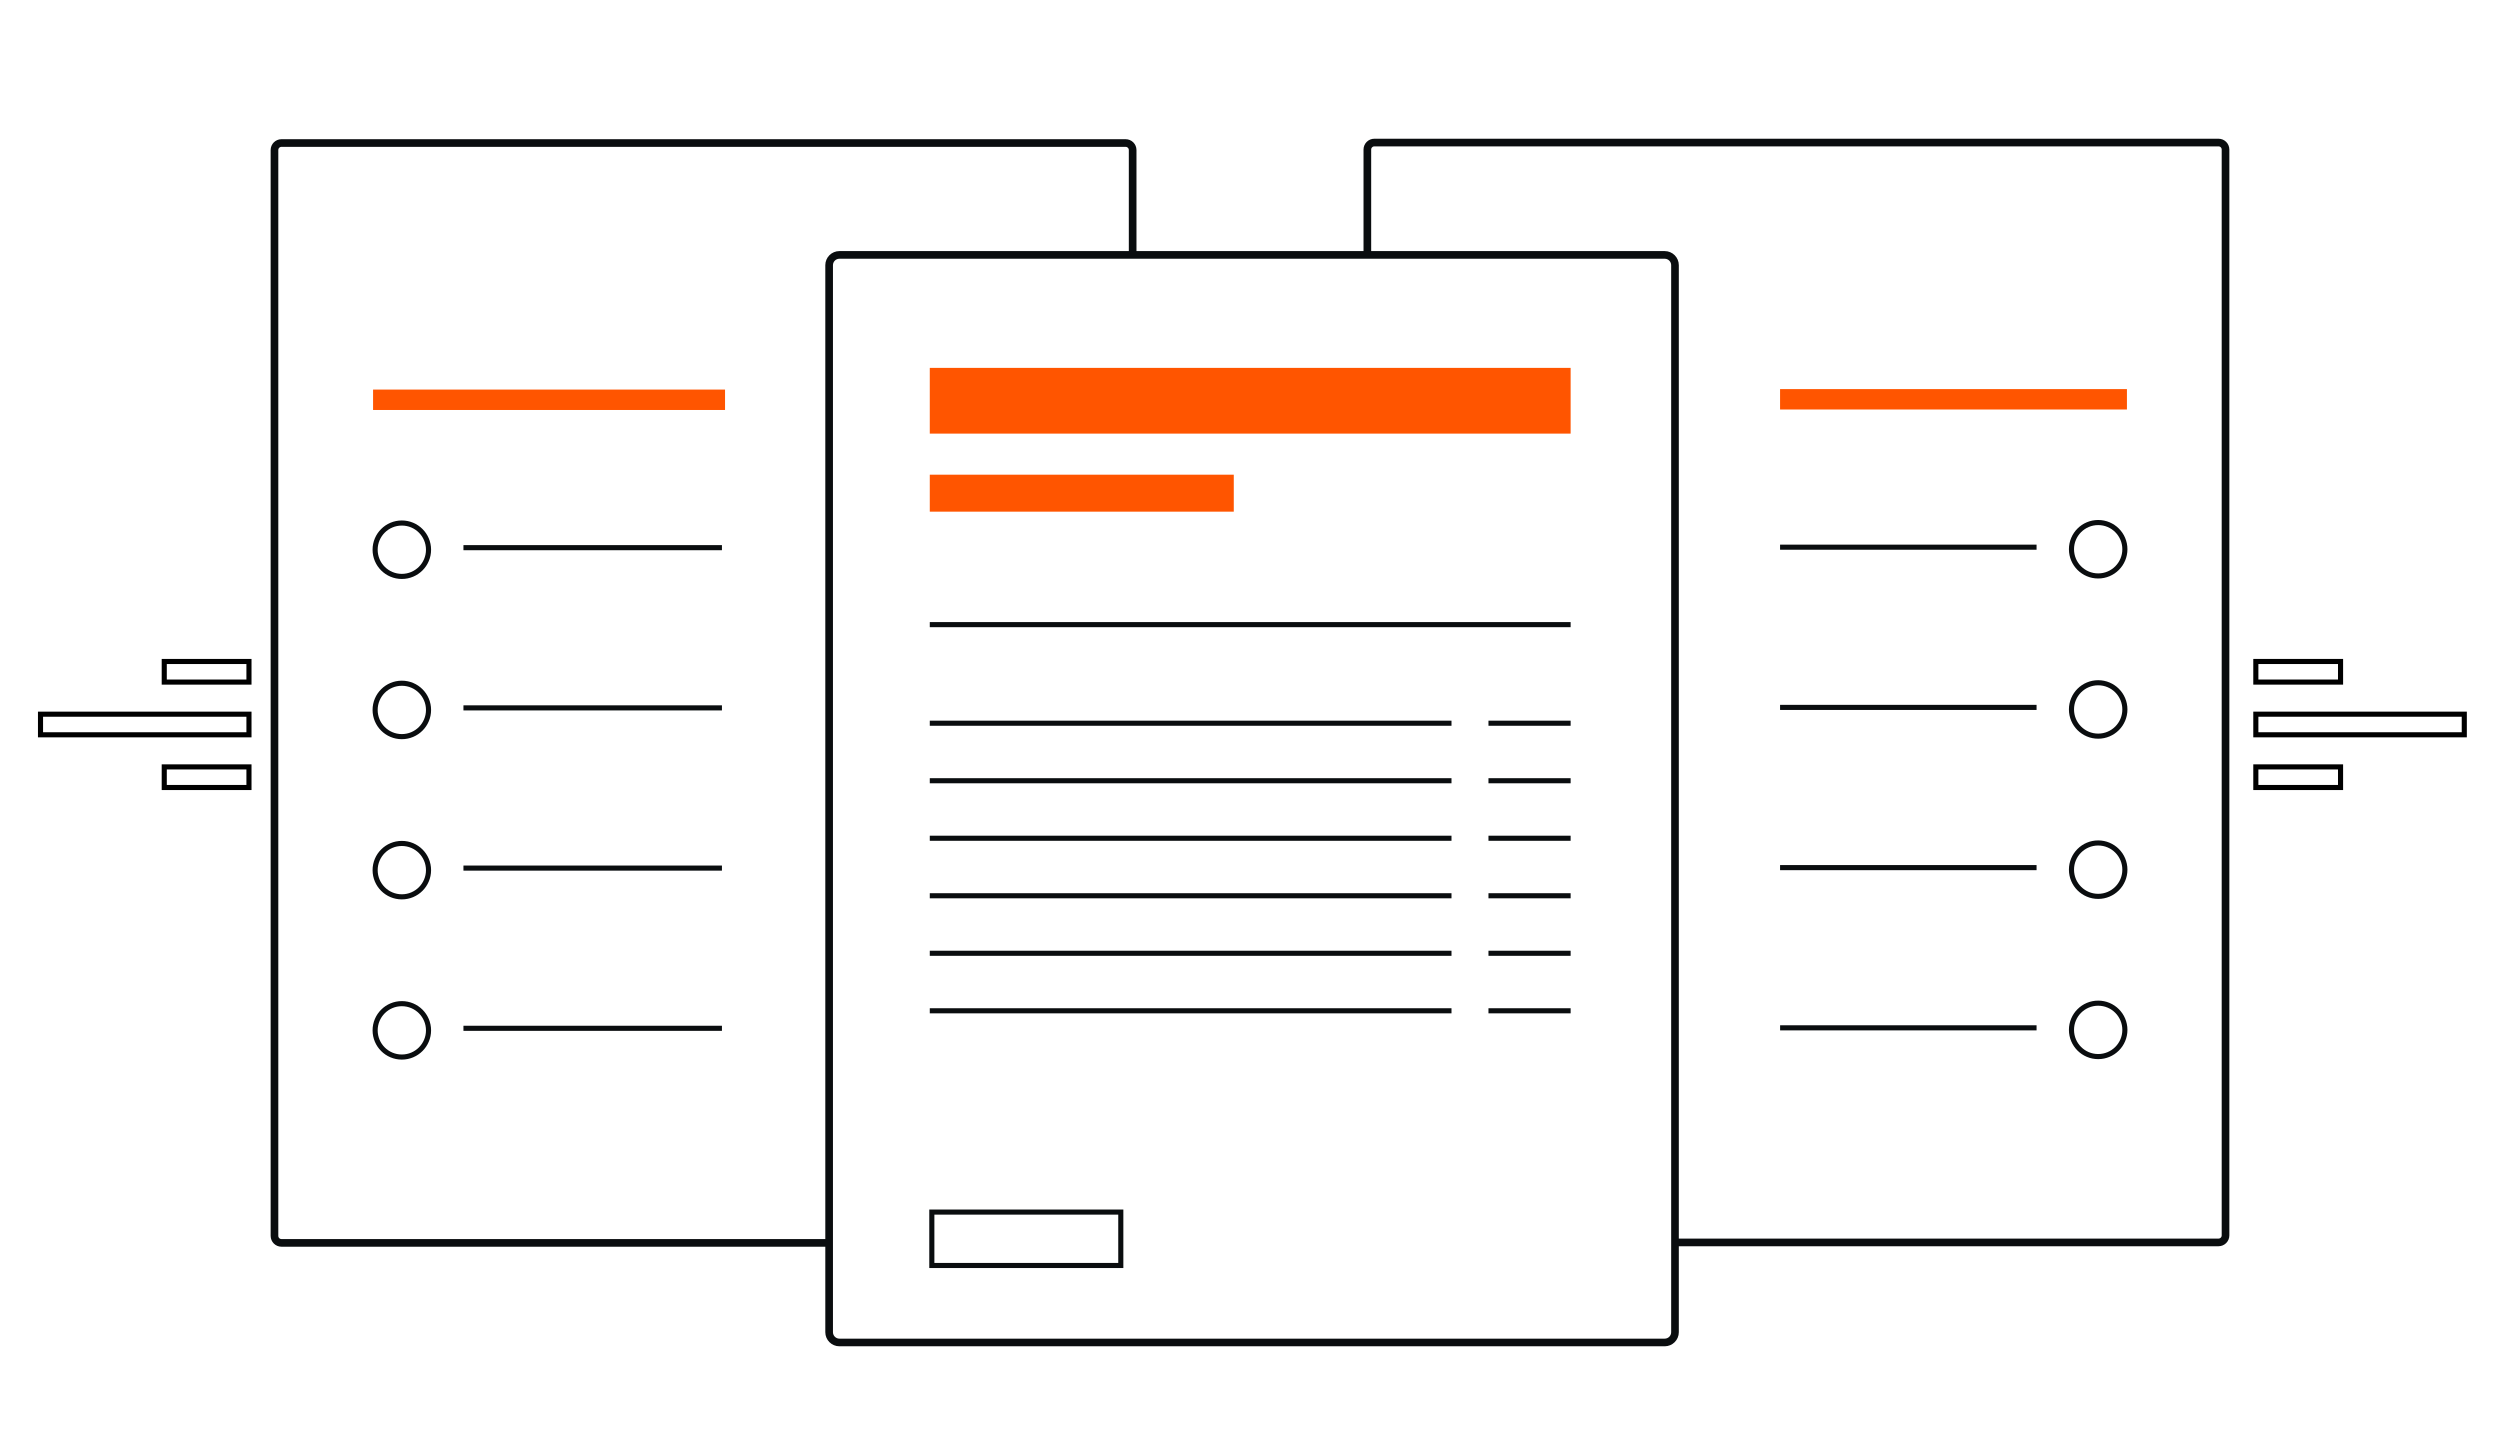 <?xml version="1.0" encoding="utf-8"?>
<!-- Generator: Adobe Illustrator 15.0.0, SVG Export Plug-In . SVG Version: 6.00 Build 0)  -->
<!DOCTYPE svg PUBLIC "-//W3C//DTD SVG 1.1//EN" "http://www.w3.org/Graphics/SVG/1.1/DTD/svg11.dtd">
<svg version="1.1" id="Layer_1" xmlns="http://www.w3.org/2000/svg" xmlns:xlink="http://www.w3.org/1999/xlink" x="0px" y="0px"
	 width="490px" height="284px" viewBox="0 0 490 284" enable-background="new 0 0 490 284" xml:space="preserve">
<path fill="none" stroke="#0A0D0F" stroke-width="1.5" d="M164.523,49.963h161.761c1.113,0,2.014,0.901,2.014,2.013v209.134
	c0,1.111-0.9,2.013-2.014,2.013H164.523c-1.111,0-2.013-0.901-2.013-2.013V51.976C162.51,50.864,163.411,49.963,164.523,49.963z"/>
<line fill="none" stroke="#0A0D0F" x1="182.237" y1="122.428" x2="307.844" y2="122.428"/>
<line fill="none" stroke="#0A0D0F" x1="182.237" y1="141.752" x2="284.493" y2="141.752"/>
<line fill="none" stroke="#0A0D0F" x1="182.237" y1="153.025" x2="284.493" y2="153.025"/>
<line fill="none" stroke="#0A0D0F" x1="182.237" y1="164.297" x2="284.493" y2="164.297"/>
<line fill="none" stroke="#0A0D0F" x1="182.237" y1="175.569" x2="284.493" y2="175.569"/>
<line fill="none" stroke="#0A0D0F" x1="182.237" y1="186.842" x2="284.493" y2="186.842"/>
<line fill="none" stroke="#0A0D0F" x1="182.237" y1="198.115" x2="284.493" y2="198.115"/>
<line fill="none" stroke="#0A0D0F" x1="291.74" y1="141.752" x2="307.844" y2="141.752"/>
<line fill="none" stroke="#0A0D0F" x1="291.74" y1="153.025" x2="307.844" y2="153.025"/>
<line fill="none" stroke="#0A0D0F" x1="291.74" y1="164.297" x2="307.844" y2="164.297"/>
<line fill="none" stroke="#0A0D0F" x1="291.74" y1="175.569" x2="307.844" y2="175.569"/>
<line fill="none" stroke="#0A0D0F" x1="291.74" y1="186.842" x2="307.844" y2="186.842"/>
<line fill="none" stroke="#0A0D0F" x1="291.74" y1="198.115" x2="307.844" y2="198.115"/>
<rect x="182.237" y="72.105" fill="#FF5500" width="125.607" height="12.883"/>
<rect x="182.237" y="93.039" fill="#FF5500" width="59.583" height="7.247"/>
<rect x="182.639" y="237.568" fill="none" stroke="#0A0D0F" width="37.038" height="10.467"/>
<path fill="none" stroke="#0A0D0F" stroke-width="1.5" d="M162.51,243.607H55.17c-0.758,0-1.373-0.615-1.373-1.373V29.405
	c0-0.758,0.615-1.372,1.373-1.372h165.457c0.757,0,1.373,0.614,1.373,1.372v20.367"/>
<circle fill="none" stroke="#0A0D0F" cx="78.758" cy="107.745" r="5.234"/>
<circle fill="none" stroke="#0A0D0F" cx="78.758" cy="139.147" r="5.234"/>
<circle fill="none" stroke="#0A0D0F" cx="78.758" cy="170.548" r="5.233"/>
<circle fill="none" stroke="#0A0D0F" cx="78.758" cy="201.95" r="5.233"/>
<line fill="none" stroke="#0A0D0F" x1="90.835" y1="107.342" x2="141.5" y2="107.342"/>
<line fill="none" stroke="#FF5500" stroke-width="4" x1="73.121" y1="78.356" x2="142.108" y2="78.356"/>
<line fill="none" stroke="#0A0D0F" x1="90.835" y1="138.744" x2="141.5" y2="138.744"/>
<line fill="none" stroke="#0A0D0F" x1="90.835" y1="170.146" x2="141.5" y2="170.146"/>
<line fill="none" stroke="#0A0D0F" x1="90.835" y1="201.547" x2="141.5" y2="201.547"/>
<path fill="none" stroke="#0A0D0F" stroke-width="1.5" d="M268,49.679V29.312c0-0.758,0.616-1.372,1.373-1.372H434.83
	c0.758,0,1.373,0.614,1.373,1.372v212.829c0,0.759-0.615,1.373-1.373,1.373H328.297"/>
<circle fill="none" stroke="#0A0D0F" cx="411.243" cy="107.652" r="5.234"/>
<circle fill="none" stroke="#0A0D0F" cx="411.243" cy="139.053" r="5.234"/>
<circle fill="none" stroke="#0A0D0F" cx="411.243" cy="170.455" r="5.234"/>
<circle fill="none" stroke="#0A0D0F" cx="411.243" cy="201.856" r="5.234"/>
<line fill="none" stroke="#0A0D0F" x1="348.893" y1="107.249" x2="399.166" y2="107.249"/>
<line fill="none" stroke="#FF5500" stroke-width="4" x1="348.893" y1="78.263" x2="416.879" y2="78.263"/>
<line fill="none" stroke="#0A0D0F" x1="348.893" y1="138.651" x2="399.166" y2="138.651"/>
<line fill="none" stroke="#0A0D0F" x1="348.893" y1="170.053" x2="399.166" y2="170.053"/>
<line fill="none" stroke="#0A0D0F" x1="348.901" y1="201.454" x2="399.166" y2="201.454"/>
<g>
	<path fill="none" stroke="#000000" stroke-miterlimit="10" d="M483,139.981h-40.857v4.038H483V139.981z"/>
	<path fill="none" stroke="#000000" stroke-miterlimit="10" d="M458.747,129.65h-16.604v4.038h16.604V129.65z"/>
	<path fill="none" stroke="#000000" stroke-miterlimit="10" d="M458.747,150.312h-16.604v4.038h16.604V150.312z"/>
</g>
<g>
	<path fill="none" stroke="#000000" stroke-miterlimit="10" d="M7.94,144.02h40.857v-4.038H7.94V144.02z"/>
	<path fill="none" stroke="#000000" stroke-miterlimit="10" d="M32.193,133.689h16.604v-4.038H32.193V133.689z"/>
	<path fill="none" stroke="#000000" stroke-miterlimit="10" d="M32.193,154.35h16.604v-4.037H32.193V154.35z"/>
</g>
</svg>
